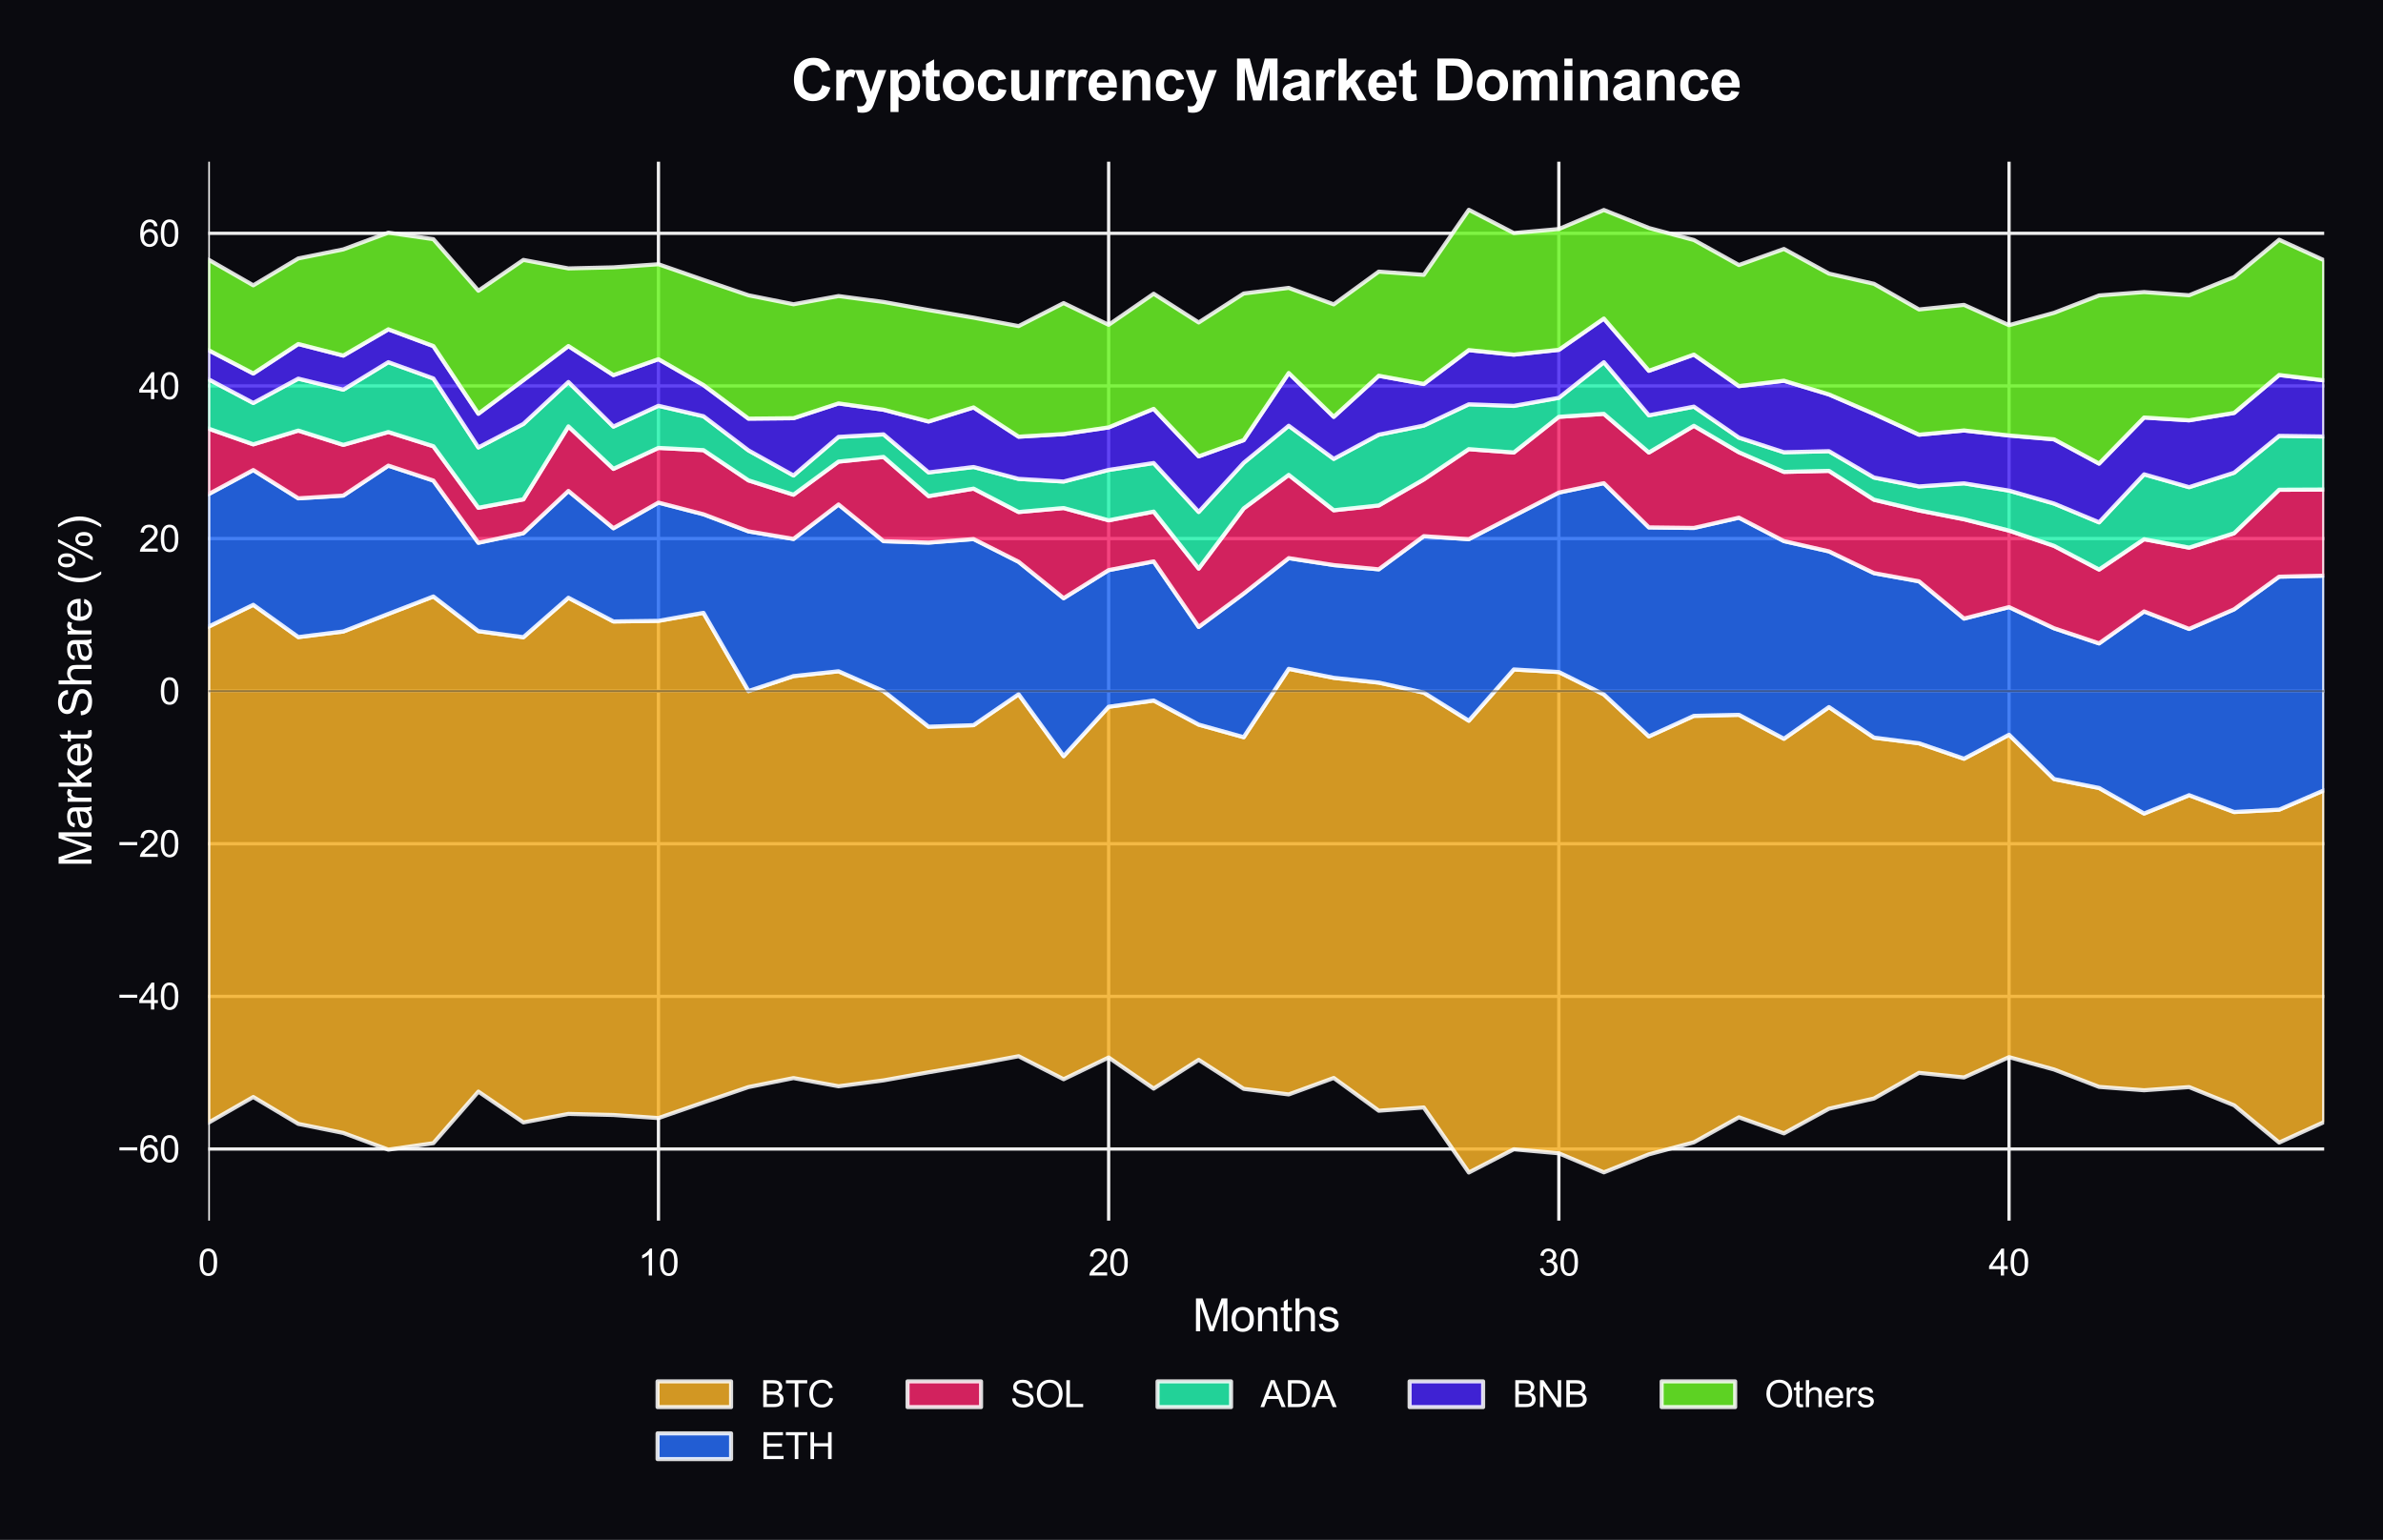 <?xml version="1.0" encoding="utf-8" standalone="no"?>
<!DOCTYPE svg PUBLIC "-//W3C//DTD SVG 1.1//EN"
  "http://www.w3.org/Graphics/SVG/1.1/DTD/svg11.dtd">
<svg xmlns:xlink="http://www.w3.org/1999/xlink" viewBox="0 0 583.409 377.092" xmlns="http://www.w3.org/2000/svg" version="1.1">
 <defs>
  <style type="text/css">*{stroke-linejoin: round; stroke-linecap: butt}</style>
 </defs>
 <g id="figure_1">
  <g id="patch_1">
   <path d="M 0 377.092 
L 583.409 377.092 
L 583.409 0 
L 0 0 
z
" style="fill: #0a0a0f"/>
  </g>
  <g id="axes_1">
   <g id="patch_2">
    <path d="M 50.989 298.912 
L 569.009 298.912 
L 569.009 39.592 
L 50.989 39.592 
z
" style="fill: #0a0a0f"/>
   </g>
   <g id="matplotlib.axis_1">
    <g id="xtick_1">
     <g id="line2d_1">
      <path d="M 50.989 298.912 
L 50.989 39.592 
" clip-path="url(#pdaa261002f)" style="fill: none; stroke: #eeeeee; stroke-width: 0.8; stroke-linecap: round"/>
     </g>
     <g id="text_1">
      <!-- 0 -->
      <g style="fill: #ffffff" transform="translate(48.487 312.354) scale(0.09 -0.09)">
       <defs>
        <path id="ArialMT-30" d="M 266 2259 
Q 266 3072 433 3567 
Q 600 4063 929 4331 
Q 1259 4600 1759 4600 
Q 2128 4600 2406 4451 
Q 2684 4303 2865 4023 
Q 3047 3744 3150 3342 
Q 3253 2941 3253 2259 
Q 3253 1453 3087 958 
Q 2922 463 2592 192 
Q 2263 -78 1759 -78 
Q 1097 -78 719 397 
Q 266 969 266 2259 
z
M 844 2259 
Q 844 1131 1108 757 
Q 1372 384 1759 384 
Q 2147 384 2411 759 
Q 2675 1134 2675 2259 
Q 2675 3391 2411 3762 
Q 2147 4134 1753 4134 
Q 1366 4134 1134 3806 
Q 844 3388 844 2259 
z
" transform="scale(0.016)"/>
       </defs>
       <use xlink:href="#ArialMT-30"/>
      </g>
     </g>
    </g>
    <g id="xtick_2">
     <g id="line2d_2">
      <path d="M 161.206 298.912 
L 161.206 39.592 
" clip-path="url(#pdaa261002f)" style="fill: none; stroke: #eeeeee; stroke-width: 0.8; stroke-linecap: round"/>
     </g>
     <g id="text_2">
      <!-- 10 -->
      <g style="fill: #ffffff" transform="translate(156.201 312.354) scale(0.09 -0.09)">
       <defs>
        <path id="ArialMT-31" d="M 2384 0 
L 1822 0 
L 1822 3584 
Q 1619 3391 1289 3197 
Q 959 3003 697 2906 
L 697 3450 
Q 1169 3672 1522 3987 
Q 1875 4303 2022 4600 
L 2384 4600 
L 2384 0 
z
" transform="scale(0.016)"/>
       </defs>
       <use xlink:href="#ArialMT-31"/>
       <use xlink:href="#ArialMT-30" transform="translate(55.615 0)"/>
      </g>
     </g>
    </g>
    <g id="xtick_3">
     <g id="line2d_3">
      <path d="M 271.423 298.912 
L 271.423 39.592 
" clip-path="url(#pdaa261002f)" style="fill: none; stroke: #eeeeee; stroke-width: 0.8; stroke-linecap: round"/>
     </g>
     <g id="text_3">
      <!-- 20 -->
      <g style="fill: #ffffff" transform="translate(266.418 312.354) scale(0.09 -0.09)">
       <defs>
        <path id="ArialMT-32" d="M 3222 541 
L 3222 0 
L 194 0 
Q 188 203 259 391 
Q 375 700 629 1000 
Q 884 1300 1366 1694 
Q 2113 2306 2375 2664 
Q 2638 3022 2638 3341 
Q 2638 3675 2398 3904 
Q 2159 4134 1775 4134 
Q 1369 4134 1125 3890 
Q 881 3647 878 3216 
L 300 3275 
Q 359 3922 746 4261 
Q 1134 4600 1788 4600 
Q 2447 4600 2831 4234 
Q 3216 3869 3216 3328 
Q 3216 3053 3103 2787 
Q 2991 2522 2730 2228 
Q 2469 1934 1863 1422 
Q 1356 997 1212 845 
Q 1069 694 975 541 
L 3222 541 
z
" transform="scale(0.016)"/>
       </defs>
       <use xlink:href="#ArialMT-32"/>
       <use xlink:href="#ArialMT-30" transform="translate(55.615 0)"/>
      </g>
     </g>
    </g>
    <g id="xtick_4">
     <g id="line2d_4">
      <path d="M 381.64 298.912 
L 381.64 39.592 
" clip-path="url(#pdaa261002f)" style="fill: none; stroke: #eeeeee; stroke-width: 0.8; stroke-linecap: round"/>
     </g>
     <g id="text_4">
      <!-- 30 -->
      <g style="fill: #ffffff" transform="translate(376.635 312.354) scale(0.09 -0.09)">
       <defs>
        <path id="ArialMT-33" d="M 269 1209 
L 831 1284 
Q 928 806 1161 595 
Q 1394 384 1728 384 
Q 2125 384 2398 659 
Q 2672 934 2672 1341 
Q 2672 1728 2419 1979 
Q 2166 2231 1775 2231 
Q 1616 2231 1378 2169 
L 1441 2663 
Q 1497 2656 1531 2656 
Q 1891 2656 2178 2843 
Q 2466 3031 2466 3422 
Q 2466 3731 2256 3934 
Q 2047 4138 1716 4138 
Q 1388 4138 1169 3931 
Q 950 3725 888 3313 
L 325 3413 
Q 428 3978 793 4289 
Q 1159 4600 1703 4600 
Q 2078 4600 2393 4439 
Q 2709 4278 2876 4000 
Q 3044 3722 3044 3409 
Q 3044 3113 2884 2869 
Q 2725 2625 2413 2481 
Q 2819 2388 3044 2092 
Q 3269 1797 3269 1353 
Q 3269 753 2831 336 
Q 2394 -81 1725 -81 
Q 1122 -81 723 278 
Q 325 638 269 1209 
z
" transform="scale(0.016)"/>
       </defs>
       <use xlink:href="#ArialMT-33"/>
       <use xlink:href="#ArialMT-30" transform="translate(55.615 0)"/>
      </g>
     </g>
    </g>
    <g id="xtick_5">
     <g id="line2d_5">
      <path d="M 491.857 298.912 
L 491.857 39.592 
" clip-path="url(#pdaa261002f)" style="fill: none; stroke: #eeeeee; stroke-width: 0.8; stroke-linecap: round"/>
     </g>
     <g id="text_5">
      <!-- 40 -->
      <g style="fill: #ffffff" transform="translate(486.852 312.354) scale(0.09 -0.09)">
       <defs>
        <path id="ArialMT-34" d="M 2069 0 
L 2069 1097 
L 81 1097 
L 81 1613 
L 2172 4581 
L 2631 4581 
L 2631 1613 
L 3250 1613 
L 3250 1097 
L 2631 1097 
L 2631 0 
L 2069 0 
z
M 2069 1613 
L 2069 3678 
L 634 1613 
L 2069 1613 
z
" transform="scale(0.016)"/>
       </defs>
       <use xlink:href="#ArialMT-34"/>
       <use xlink:href="#ArialMT-30" transform="translate(55.615 0)"/>
      </g>
     </g>
    </g>
    <g id="text_6">
     <!-- Months -->
     <g style="fill: #ffffff" transform="translate(291.964 326.016) scale(0.11 -0.11)">
      <defs>
       <path id="ArialMT-4d" d="M 475 0 
L 475 4581 
L 1388 4581 
L 2472 1338 
Q 2622 884 2691 659 
Q 2769 909 2934 1394 
L 4031 4581 
L 4847 4581 
L 4847 0 
L 4263 0 
L 4263 3834 
L 2931 0 
L 2384 0 
L 1059 3900 
L 1059 0 
L 475 0 
z
" transform="scale(0.016)"/>
       <path id="ArialMT-6f" d="M 213 1659 
Q 213 2581 725 3025 
Q 1153 3394 1769 3394 
Q 2453 3394 2887 2945 
Q 3322 2497 3322 1706 
Q 3322 1066 3130 698 
Q 2938 331 2570 128 
Q 2203 -75 1769 -75 
Q 1072 -75 642 372 
Q 213 819 213 1659 
z
M 791 1659 
Q 791 1022 1069 705 
Q 1347 388 1769 388 
Q 2188 388 2466 706 
Q 2744 1025 2744 1678 
Q 2744 2294 2464 2611 
Q 2184 2928 1769 2928 
Q 1347 2928 1069 2612 
Q 791 2297 791 1659 
z
" transform="scale(0.016)"/>
       <path id="ArialMT-6e" d="M 422 0 
L 422 3319 
L 928 3319 
L 928 2847 
Q 1294 3394 1984 3394 
Q 2284 3394 2536 3286 
Q 2788 3178 2913 3003 
Q 3038 2828 3088 2588 
Q 3119 2431 3119 2041 
L 3119 0 
L 2556 0 
L 2556 2019 
Q 2556 2363 2490 2533 
Q 2425 2703 2258 2804 
Q 2091 2906 1866 2906 
Q 1506 2906 1245 2678 
Q 984 2450 984 1813 
L 984 0 
L 422 0 
z
" transform="scale(0.016)"/>
       <path id="ArialMT-74" d="M 1650 503 
L 1731 6 
Q 1494 -44 1306 -44 
Q 1000 -44 831 53 
Q 663 150 594 308 
Q 525 466 525 972 
L 525 2881 
L 113 2881 
L 113 3319 
L 525 3319 
L 525 4141 
L 1084 4478 
L 1084 3319 
L 1650 3319 
L 1650 2881 
L 1084 2881 
L 1084 941 
Q 1084 700 1114 631 
Q 1144 563 1211 522 
Q 1278 481 1403 481 
Q 1497 481 1650 503 
z
" transform="scale(0.016)"/>
       <path id="ArialMT-68" d="M 422 0 
L 422 4581 
L 984 4581 
L 984 2938 
Q 1378 3394 1978 3394 
Q 2347 3394 2619 3248 
Q 2891 3103 3008 2847 
Q 3125 2591 3125 2103 
L 3125 0 
L 2563 0 
L 2563 2103 
Q 2563 2525 2380 2717 
Q 2197 2909 1863 2909 
Q 1613 2909 1392 2779 
Q 1172 2650 1078 2428 
Q 984 2206 984 1816 
L 984 0 
L 422 0 
z
" transform="scale(0.016)"/>
       <path id="ArialMT-73" d="M 197 991 
L 753 1078 
Q 800 744 1014 566 
Q 1228 388 1613 388 
Q 2000 388 2187 545 
Q 2375 703 2375 916 
Q 2375 1106 2209 1216 
Q 2094 1291 1634 1406 
Q 1016 1563 777 1677 
Q 538 1791 414 1992 
Q 291 2194 291 2438 
Q 291 2659 392 2848 
Q 494 3038 669 3163 
Q 800 3259 1026 3326 
Q 1253 3394 1513 3394 
Q 1903 3394 2198 3281 
Q 2494 3169 2634 2976 
Q 2775 2784 2828 2463 
L 2278 2388 
Q 2241 2644 2061 2787 
Q 1881 2931 1553 2931 
Q 1166 2931 1000 2803 
Q 834 2675 834 2503 
Q 834 2394 903 2306 
Q 972 2216 1119 2156 
Q 1203 2125 1616 2013 
Q 2213 1853 2448 1751 
Q 2684 1650 2818 1456 
Q 2953 1263 2953 975 
Q 2953 694 2789 445 
Q 2625 197 2315 61 
Q 2006 -75 1616 -75 
Q 969 -75 630 194 
Q 291 463 197 991 
z
" transform="scale(0.016)"/>
      </defs>
      <use xlink:href="#ArialMT-4d"/>
      <use xlink:href="#ArialMT-6f" transform="translate(83.301 0)"/>
      <use xlink:href="#ArialMT-6e" transform="translate(138.916 0)"/>
      <use xlink:href="#ArialMT-74" transform="translate(194.531 0)"/>
      <use xlink:href="#ArialMT-68" transform="translate(222.314 0)"/>
      <use xlink:href="#ArialMT-73" transform="translate(277.93 0)"/>
     </g>
    </g>
   </g>
   <g id="matplotlib.axis_2">
    <g id="ytick_1">
     <g id="line2d_6">
      <path d="M 50.989 281.366 
L 569.009 281.366 
" clip-path="url(#pdaa261002f)" style="fill: none; stroke: #eeeeee; stroke-width: 0.8; stroke-linecap: round"/>
     </g>
     <g id="text_7">
      <!-- −60 -->
      <g style="fill: #ffffff" transform="translate(28.723 284.587) scale(0.09 -0.09)">
       <defs>
        <path id="ArialMT-2212" d="M 3381 1997 
L 356 1997 
L 356 2522 
L 3381 2522 
L 3381 1997 
z
" transform="scale(0.016)"/>
        <path id="ArialMT-36" d="M 3184 3459 
L 2625 3416 
Q 2550 3747 2413 3897 
Q 2184 4138 1850 4138 
Q 1581 4138 1378 3988 
Q 1113 3794 959 3422 
Q 806 3050 800 2363 
Q 1003 2672 1297 2822 
Q 1591 2972 1913 2972 
Q 2475 2972 2870 2558 
Q 3266 2144 3266 1488 
Q 3266 1056 3080 686 
Q 2894 316 2569 119 
Q 2244 -78 1831 -78 
Q 1128 -78 684 439 
Q 241 956 241 2144 
Q 241 3472 731 4075 
Q 1159 4600 1884 4600 
Q 2425 4600 2770 4297 
Q 3116 3994 3184 3459 
z
M 888 1484 
Q 888 1194 1011 928 
Q 1134 663 1356 523 
Q 1578 384 1822 384 
Q 2178 384 2434 671 
Q 2691 959 2691 1453 
Q 2691 1928 2437 2201 
Q 2184 2475 1800 2475 
Q 1419 2475 1153 2201 
Q 888 1928 888 1484 
z
" transform="scale(0.016)"/>
       </defs>
       <use xlink:href="#ArialMT-2212"/>
       <use xlink:href="#ArialMT-36" transform="translate(58.398 0)"/>
       <use xlink:href="#ArialMT-30" transform="translate(114.014 0)"/>
      </g>
     </g>
    </g>
    <g id="ytick_2">
     <g id="line2d_7">
      <path d="M 50.989 243.994 
L 569.009 243.994 
" clip-path="url(#pdaa261002f)" style="fill: none; stroke: #eeeeee; stroke-width: 0.8; stroke-linecap: round"/>
     </g>
     <g id="text_8">
      <!-- −40 -->
      <g style="fill: #ffffff" transform="translate(28.723 247.216) scale(0.09 -0.09)">
       <use xlink:href="#ArialMT-2212"/>
       <use xlink:href="#ArialMT-34" transform="translate(58.398 0)"/>
       <use xlink:href="#ArialMT-30" transform="translate(114.014 0)"/>
      </g>
     </g>
    </g>
    <g id="ytick_3">
     <g id="line2d_8">
      <path d="M 50.989 206.623 
L 569.009 206.623 
" clip-path="url(#pdaa261002f)" style="fill: none; stroke: #eeeeee; stroke-width: 0.8; stroke-linecap: round"/>
     </g>
     <g id="text_9">
      <!-- −20 -->
      <g style="fill: #ffffff" transform="translate(28.723 209.844) scale(0.09 -0.09)">
       <use xlink:href="#ArialMT-2212"/>
       <use xlink:href="#ArialMT-32" transform="translate(58.398 0)"/>
       <use xlink:href="#ArialMT-30" transform="translate(114.014 0)"/>
      </g>
     </g>
    </g>
    <g id="ytick_4">
     <g id="line2d_9">
      <path d="M 50.989 169.252 
L 569.009 169.252 
" clip-path="url(#pdaa261002f)" style="fill: none; stroke: #eeeeee; stroke-width: 0.8; stroke-linecap: round"/>
     </g>
     <g id="text_10">
      <!-- 0 -->
      <g style="fill: #ffffff" transform="translate(38.984 172.473) scale(0.09 -0.09)">
       <use xlink:href="#ArialMT-30"/>
      </g>
     </g>
    </g>
    <g id="ytick_5">
     <g id="line2d_10">
      <path d="M 50.989 131.88 
L 569.009 131.88 
" clip-path="url(#pdaa261002f)" style="fill: none; stroke: #eeeeee; stroke-width: 0.8; stroke-linecap: round"/>
     </g>
     <g id="text_11">
      <!-- 20 -->
      <g style="fill: #ffffff" transform="translate(33.979 135.101) scale(0.09 -0.09)">
       <use xlink:href="#ArialMT-32"/>
       <use xlink:href="#ArialMT-30" transform="translate(55.615 0)"/>
      </g>
     </g>
    </g>
    <g id="ytick_6">
     <g id="line2d_11">
      <path d="M 50.989 94.509 
L 569.009 94.509 
" clip-path="url(#pdaa261002f)" style="fill: none; stroke: #eeeeee; stroke-width: 0.8; stroke-linecap: round"/>
     </g>
     <g id="text_12">
      <!-- 40 -->
      <g style="fill: #ffffff" transform="translate(33.979 97.73) scale(0.09 -0.09)">
       <use xlink:href="#ArialMT-34"/>
       <use xlink:href="#ArialMT-30" transform="translate(55.615 0)"/>
      </g>
     </g>
    </g>
    <g id="ytick_7">
     <g id="line2d_12">
      <path d="M 50.989 57.137 
L 569.009 57.137 
" clip-path="url(#pdaa261002f)" style="fill: none; stroke: #eeeeee; stroke-width: 0.8; stroke-linecap: round"/>
     </g>
     <g id="text_13">
      <!-- 60 -->
      <g style="fill: #ffffff" transform="translate(33.979 60.358) scale(0.09 -0.09)">
       <use xlink:href="#ArialMT-36"/>
       <use xlink:href="#ArialMT-30" transform="translate(55.615 0)"/>
      </g>
     </g>
    </g>
    <g id="text_14">
     <!-- Market Share (%) -->
     <g style="fill: #ffffff" transform="translate(22.408 212.344) rotate(-90) scale(0.11 -0.11)">
      <defs>
       <path id="ArialMT-61" d="M 2588 409 
Q 2275 144 1986 34 
Q 1697 -75 1366 -75 
Q 819 -75 525 192 
Q 231 459 231 875 
Q 231 1119 342 1320 
Q 453 1522 633 1644 
Q 813 1766 1038 1828 
Q 1203 1872 1538 1913 
Q 2219 1994 2541 2106 
Q 2544 2222 2544 2253 
Q 2544 2597 2384 2738 
Q 2169 2928 1744 2928 
Q 1347 2928 1158 2789 
Q 969 2650 878 2297 
L 328 2372 
Q 403 2725 575 2942 
Q 747 3159 1072 3276 
Q 1397 3394 1825 3394 
Q 2250 3394 2515 3294 
Q 2781 3194 2906 3042 
Q 3031 2891 3081 2659 
Q 3109 2516 3109 2141 
L 3109 1391 
Q 3109 606 3145 398 
Q 3181 191 3288 0 
L 2700 0 
Q 2613 175 2588 409 
z
M 2541 1666 
Q 2234 1541 1622 1453 
Q 1275 1403 1131 1340 
Q 988 1278 909 1158 
Q 831 1038 831 891 
Q 831 666 1001 516 
Q 1172 366 1500 366 
Q 1825 366 2078 508 
Q 2331 650 2450 897 
Q 2541 1088 2541 1459 
L 2541 1666 
z
" transform="scale(0.016)"/>
       <path id="ArialMT-72" d="M 416 0 
L 416 3319 
L 922 3319 
L 922 2816 
Q 1116 3169 1280 3281 
Q 1444 3394 1641 3394 
Q 1925 3394 2219 3213 
L 2025 2691 
Q 1819 2813 1613 2813 
Q 1428 2813 1281 2702 
Q 1134 2591 1072 2394 
Q 978 2094 978 1738 
L 978 0 
L 416 0 
z
" transform="scale(0.016)"/>
       <path id="ArialMT-6b" d="M 425 0 
L 425 4581 
L 988 4581 
L 988 1969 
L 2319 3319 
L 3047 3319 
L 1778 2088 
L 3175 0 
L 2481 0 
L 1384 1697 
L 988 1316 
L 988 0 
L 425 0 
z
" transform="scale(0.016)"/>
       <path id="ArialMT-65" d="M 2694 1069 
L 3275 997 
Q 3138 488 2766 206 
Q 2394 -75 1816 -75 
Q 1088 -75 661 373 
Q 234 822 234 1631 
Q 234 2469 665 2931 
Q 1097 3394 1784 3394 
Q 2450 3394 2872 2941 
Q 3294 2488 3294 1666 
Q 3294 1616 3291 1516 
L 816 1516 
Q 847 969 1125 678 
Q 1403 388 1819 388 
Q 2128 388 2347 550 
Q 2566 713 2694 1069 
z
M 847 1978 
L 2700 1978 
Q 2663 2397 2488 2606 
Q 2219 2931 1791 2931 
Q 1403 2931 1139 2672 
Q 875 2413 847 1978 
z
" transform="scale(0.016)"/>
       <path id="ArialMT-20" transform="scale(0.016)"/>
       <path id="ArialMT-53" d="M 288 1472 
L 859 1522 
Q 900 1178 1048 958 
Q 1197 738 1509 602 
Q 1822 466 2213 466 
Q 2559 466 2825 569 
Q 3091 672 3220 851 
Q 3350 1031 3350 1244 
Q 3350 1459 3225 1620 
Q 3100 1781 2813 1891 
Q 2628 1963 1997 2114 
Q 1366 2266 1113 2400 
Q 784 2572 623 2826 
Q 463 3081 463 3397 
Q 463 3744 659 4045 
Q 856 4347 1234 4503 
Q 1613 4659 2075 4659 
Q 2584 4659 2973 4495 
Q 3363 4331 3572 4012 
Q 3781 3694 3797 3291 
L 3216 3247 
Q 3169 3681 2898 3903 
Q 2628 4125 2100 4125 
Q 1550 4125 1298 3923 
Q 1047 3722 1047 3438 
Q 1047 3191 1225 3031 
Q 1400 2872 2139 2705 
Q 2878 2538 3153 2413 
Q 3553 2228 3743 1945 
Q 3934 1663 3934 1294 
Q 3934 928 3725 604 
Q 3516 281 3123 101 
Q 2731 -78 2241 -78 
Q 1619 -78 1198 103 
Q 778 284 539 648 
Q 300 1013 288 1472 
z
" transform="scale(0.016)"/>
       <path id="ArialMT-28" d="M 1497 -1347 
Q 1031 -759 709 28 
Q 388 816 388 1659 
Q 388 2403 628 3084 
Q 909 3875 1497 4659 
L 1900 4659 
Q 1522 4009 1400 3731 
Q 1209 3300 1100 2831 
Q 966 2247 966 1656 
Q 966 153 1900 -1347 
L 1497 -1347 
z
" transform="scale(0.016)"/>
       <path id="ArialMT-25" d="M 372 3481 
Q 372 3972 619 4315 
Q 866 4659 1334 4659 
Q 1766 4659 2048 4351 
Q 2331 4044 2331 3447 
Q 2331 2866 2045 2552 
Q 1759 2238 1341 2238 
Q 925 2238 648 2547 
Q 372 2856 372 3481 
z
M 1350 4272 
Q 1141 4272 1002 4090 
Q 863 3909 863 3425 
Q 863 2984 1003 2804 
Q 1144 2625 1350 2625 
Q 1563 2625 1702 2806 
Q 1841 2988 1841 3469 
Q 1841 3913 1700 4092 
Q 1559 4272 1350 4272 
z
M 1353 -169 
L 3859 4659 
L 4316 4659 
L 1819 -169 
L 1353 -169 
z
M 3334 1075 
Q 3334 1569 3581 1911 
Q 3828 2253 4300 2253 
Q 4731 2253 5014 1945 
Q 5297 1638 5297 1041 
Q 5297 459 5011 145 
Q 4725 -169 4303 -169 
Q 3888 -169 3611 142 
Q 3334 453 3334 1075 
z
M 4316 1866 
Q 4103 1866 3964 1684 
Q 3825 1503 3825 1019 
Q 3825 581 3965 400 
Q 4106 219 4313 219 
Q 4528 219 4667 400 
Q 4806 581 4806 1063 
Q 4806 1506 4665 1686 
Q 4525 1866 4316 1866 
z
" transform="scale(0.016)"/>
       <path id="ArialMT-29" d="M 791 -1347 
L 388 -1347 
Q 1322 153 1322 1656 
Q 1322 2244 1188 2822 
Q 1081 3291 891 3722 
Q 769 4003 388 4659 
L 791 4659 
Q 1378 3875 1659 3084 
Q 1900 2403 1900 1659 
Q 1900 816 1576 28 
Q 1253 -759 791 -1347 
z
" transform="scale(0.016)"/>
      </defs>
      <use xlink:href="#ArialMT-4d"/>
      <use xlink:href="#ArialMT-61" transform="translate(83.301 0)"/>
      <use xlink:href="#ArialMT-72" transform="translate(138.916 0)"/>
      <use xlink:href="#ArialMT-6b" transform="translate(172.217 0)"/>
      <use xlink:href="#ArialMT-65" transform="translate(222.217 0)"/>
      <use xlink:href="#ArialMT-74" transform="translate(277.832 0)"/>
      <use xlink:href="#ArialMT-20" transform="translate(305.615 0)"/>
      <use xlink:href="#ArialMT-53" transform="translate(333.398 0)"/>
      <use xlink:href="#ArialMT-68" transform="translate(400.098 0)"/>
      <use xlink:href="#ArialMT-61" transform="translate(455.713 0)"/>
      <use xlink:href="#ArialMT-72" transform="translate(511.328 0)"/>
      <use xlink:href="#ArialMT-65" transform="translate(544.629 0)"/>
      <use xlink:href="#ArialMT-20" transform="translate(600.244 0)"/>
      <use xlink:href="#ArialMT-28" transform="translate(628.027 0)"/>
      <use xlink:href="#ArialMT-25" transform="translate(661.328 0)"/>
      <use xlink:href="#ArialMT-29" transform="translate(750.244 0)"/>
     </g>
    </g>
   </g>
   <g id="FillBetweenPolyCollection_1">
    <defs>
     <path id="mc84af062b0" d="M 50.989 -223.6 
L 50.989 -102.135 
L 62.011 -108.458 
L 73.032 -101.874 
L 84.054 -99.655 
L 95.076 -95.567 
L 106.098 -97.155 
L 117.119 -109.78 
L 128.141 -102.237 
L 139.163 -104.316 
L 150.184 -104.054 
L 161.206 -103.297 
L 172.228 -107.126 
L 183.249 -110.892 
L 194.271 -113.093 
L 205.293 -111.086 
L 216.315 -112.53 
L 227.336 -114.509 
L 238.358 -116.378 
L 249.38 -118.443 
L 260.401 -112.807 
L 271.423 -118.131 
L 282.445 -110.518 
L 293.467 -117.555 
L 304.488 -110.456 
L 315.51 -109.087 
L 326.532 -113.12 
L 337.553 -105.102 
L 348.575 -105.892 
L 359.597 -89.967 
L 370.618 -95.657 
L 381.64 -94.674 
L 392.662 -90.009 
L 403.684 -94.419 
L 414.705 -97.365 
L 425.727 -103.487 
L 436.749 -99.552 
L 447.77 -105.59 
L 458.792 -108.088 
L 469.814 -114.368 
L 480.835 -113.246 
L 491.857 -118.221 
L 502.879 -115.191 
L 513.901 -110.935 
L 524.922 -110.11 
L 535.944 -110.89 
L 546.966 -106.425 
L 557.987 -97.301 
L 569.009 -102.338 
L 569.009 -183.568 
L 569.009 -183.568 
L 557.987 -178.82 
L 546.966 -178.247 
L 535.944 -182.358 
L 524.922 -177.871 
L 513.901 -184.13 
L 502.879 -186.306 
L 491.857 -197.162 
L 480.835 -191.29 
L 469.814 -195.072 
L 458.792 -196.46 
L 447.77 -203.94 
L 436.749 -196.179 
L 425.727 -202.045 
L 414.705 -201.79 
L 403.684 -196.758 
L 392.662 -207.04 
L 381.64 -212.521 
L 370.618 -213.151 
L 359.597 -200.597 
L 348.575 -207.481 
L 337.553 -209.932 
L 326.532 -211.105 
L 315.51 -213.302 
L 304.488 -196.569 
L 293.467 -199.647 
L 282.445 -205.544 
L 271.423 -204.019 
L 260.401 -191.925 
L 249.38 -207.072 
L 238.358 -199.515 
L 227.336 -199.134 
L 216.315 -207.854 
L 205.293 -212.703 
L 194.271 -211.526 
L 183.249 -207.867 
L 172.228 -227.015 
L 161.206 -225.055 
L 150.184 -224.908 
L 139.163 -230.707 
L 128.141 -221.047 
L 117.119 -222.53 
L 106.098 -231.02 
L 95.076 -226.756 
L 84.054 -222.454 
L 73.032 -221.08 
L 62.011 -228.981 
L 50.989 -223.6 
z
" style="stroke: #ffffff; stroke-opacity: 0.85"/>
    </defs>
    <g clip-path="url(#pdaa261002f)">
     <use xlink:href="#mc84af062b0" x="0" y="377.092" style="fill: #f5b027; fill-opacity: 0.85; stroke: #ffffff; stroke-opacity: 0.85"/>
    </g>
   </g>
   <g id="FillBetweenPolyCollection_2">
    <defs>
     <path id="m582471c88f" d="M 50.989 -256.043 
L 50.989 -223.6 
L 62.011 -228.981 
L 73.032 -221.08 
L 84.054 -222.454 
L 95.076 -226.756 
L 106.098 -231.02 
L 117.119 -222.53 
L 128.141 -221.047 
L 139.163 -230.707 
L 150.184 -224.908 
L 161.206 -225.055 
L 172.228 -227.015 
L 183.249 -207.867 
L 194.271 -211.526 
L 205.293 -212.703 
L 216.315 -207.854 
L 227.336 -199.134 
L 238.358 -199.515 
L 249.38 -207.072 
L 260.401 -191.925 
L 271.423 -204.019 
L 282.445 -205.544 
L 293.467 -199.647 
L 304.488 -196.569 
L 315.51 -213.302 
L 326.532 -211.105 
L 337.553 -209.932 
L 348.575 -207.481 
L 359.597 -200.597 
L 370.618 -213.151 
L 381.64 -212.521 
L 392.662 -207.04 
L 403.684 -196.758 
L 414.705 -201.79 
L 425.727 -202.045 
L 436.749 -196.179 
L 447.77 -203.94 
L 458.792 -196.46 
L 469.814 -195.072 
L 480.835 -191.29 
L 491.857 -197.162 
L 502.879 -186.306 
L 513.901 -184.13 
L 524.922 -177.871 
L 535.944 -182.358 
L 546.966 -178.247 
L 557.987 -178.82 
L 569.009 -183.568 
L 569.009 -236.121 
L 569.009 -236.121 
L 557.987 -235.876 
L 546.966 -227.883 
L 535.944 -223.078 
L 524.922 -227.357 
L 513.901 -219.535 
L 502.879 -223.238 
L 491.857 -228.422 
L 480.835 -225.607 
L 469.814 -234.739 
L 458.792 -236.741 
L 447.77 -242.065 
L 436.749 -244.585 
L 425.727 -250.317 
L 414.705 -247.803 
L 403.684 -247.939 
L 392.662 -258.769 
L 381.64 -256.468 
L 370.618 -250.771 
L 359.597 -245.056 
L 348.575 -245.79 
L 337.553 -237.671 
L 326.532 -238.712 
L 315.51 -240.412 
L 304.488 -231.746 
L 293.467 -223.567 
L 282.445 -239.62 
L 271.423 -237.478 
L 260.401 -230.602 
L 249.38 -239.513 
L 238.358 -245.085 
L 227.336 -244.218 
L 216.315 -244.567 
L 205.293 -253.546 
L 194.271 -245.118 
L 183.249 -246.973 
L 172.228 -251.153 
L 161.206 -254.011 
L 150.184 -247.735 
L 139.163 -256.863 
L 128.141 -246.525 
L 117.119 -244.179 
L 106.098 -259.407 
L 95.076 -263.062 
L 84.054 -255.735 
L 73.032 -255.058 
L 62.011 -261.98 
L 50.989 -256.043 
z
" style="stroke: #ffffff; stroke-opacity: 0.85"/>
    </defs>
    <g clip-path="url(#pdaa261002f)">
     <use xlink:href="#m582471c88f" x="0" y="377.092" style="fill: #276cf5; fill-opacity: 0.85; stroke: #ffffff; stroke-opacity: 0.85"/>
    </g>
   </g>
   <g id="FillBetweenPolyCollection_3">
    <defs>
     <path id="mf6ba88f7ee" d="M 50.989 -272.146 
L 50.989 -256.043 
L 62.011 -261.98 
L 73.032 -255.058 
L 84.054 -255.735 
L 95.076 -263.062 
L 106.098 -259.407 
L 117.119 -244.179 
L 128.141 -246.525 
L 139.163 -256.863 
L 150.184 -247.735 
L 161.206 -254.011 
L 172.228 -251.153 
L 183.249 -246.973 
L 194.271 -245.118 
L 205.293 -253.546 
L 216.315 -244.567 
L 227.336 -244.218 
L 238.358 -245.085 
L 249.38 -239.513 
L 260.401 -230.602 
L 271.423 -237.478 
L 282.445 -239.62 
L 293.467 -223.567 
L 304.488 -231.746 
L 315.51 -240.412 
L 326.532 -238.712 
L 337.553 -237.671 
L 348.575 -245.79 
L 359.597 -245.056 
L 370.618 -250.771 
L 381.64 -256.468 
L 392.662 -258.769 
L 403.684 -247.939 
L 414.705 -247.803 
L 425.727 -250.317 
L 436.749 -244.585 
L 447.77 -242.065 
L 458.792 -236.741 
L 469.814 -234.739 
L 480.835 -225.607 
L 491.857 -228.422 
L 502.879 -223.238 
L 513.901 -219.535 
L 524.922 -227.357 
L 535.944 -223.078 
L 546.966 -227.883 
L 557.987 -235.876 
L 569.009 -236.121 
L 569.009 -257.202 
L 569.009 -257.202 
L 557.987 -257.157 
L 546.966 -246.51 
L 535.944 -242.981 
L 524.922 -245.048 
L 513.901 -237.616 
L 502.879 -243.415 
L 491.857 -247.159 
L 480.835 -249.933 
L 469.814 -252.097 
L 458.792 -254.718 
L 447.77 -261.787 
L 436.749 -261.532 
L 425.727 -266.335 
L 414.705 -272.816 
L 403.684 -266.279 
L 392.662 -275.743 
L 381.64 -275.017 
L 370.618 -266.281 
L 359.597 -267.098 
L 348.575 -259.682 
L 337.553 -253.309 
L 326.532 -252.135 
L 315.51 -260.795 
L 304.488 -252.585 
L 293.467 -237.862 
L 282.445 -251.806 
L 271.423 -249.671 
L 260.401 -252.679 
L 249.38 -251.704 
L 238.358 -257.428 
L 227.336 -255.598 
L 216.315 -265.191 
L 205.293 -264.05 
L 194.271 -255.945 
L 183.249 -259.453 
L 172.228 -266.857 
L 161.206 -267.406 
L 150.184 -262.273 
L 139.163 -272.67 
L 128.141 -254.806 
L 117.119 -252.747 
L 106.098 -267.811 
L 95.076 -271.29 
L 84.054 -268.148 
L 73.032 -271.645 
L 62.011 -268.279 
L 50.989 -272.146 
z
" style="stroke: #ffffff; stroke-opacity: 0.85"/>
    </defs>
    <g clip-path="url(#pdaa261002f)">
     <use xlink:href="#mf6ba88f7ee" x="0" y="377.092" style="fill: #f5276c; fill-opacity: 0.85; stroke: #ffffff; stroke-opacity: 0.85"/>
    </g>
   </g>
   <g id="FillBetweenPolyCollection_4">
    <defs>
     <path id="m33c8d1b254" d="M 50.989 -284.241 
L 50.989 -272.146 
L 62.011 -268.279 
L 73.032 -271.645 
L 84.054 -268.148 
L 95.076 -271.29 
L 106.098 -267.811 
L 117.119 -252.747 
L 128.141 -254.806 
L 139.163 -272.67 
L 150.184 -262.273 
L 161.206 -267.406 
L 172.228 -266.857 
L 183.249 -259.453 
L 194.271 -255.945 
L 205.293 -264.05 
L 216.315 -265.191 
L 227.336 -255.598 
L 238.358 -257.428 
L 249.38 -251.704 
L 260.401 -252.679 
L 271.423 -249.671 
L 282.445 -251.806 
L 293.467 -237.862 
L 304.488 -252.585 
L 315.51 -260.795 
L 326.532 -252.135 
L 337.553 -253.309 
L 348.575 -259.682 
L 359.597 -267.098 
L 370.618 -266.281 
L 381.64 -275.017 
L 392.662 -275.743 
L 403.684 -266.279 
L 414.705 -272.816 
L 425.727 -266.335 
L 436.749 -261.532 
L 447.77 -261.787 
L 458.792 -254.718 
L 469.814 -252.097 
L 480.835 -249.933 
L 491.857 -247.159 
L 502.879 -243.415 
L 513.901 -237.616 
L 524.922 -245.048 
L 535.944 -242.981 
L 546.966 -246.51 
L 557.987 -257.157 
L 569.009 -257.202 
L 569.009 -270.201 
L 569.009 -270.201 
L 557.987 -270.36 
L 546.966 -261.331 
L 535.944 -257.791 
L 524.922 -260.938 
L 513.901 -249.179 
L 502.879 -253.776 
L 491.857 -256.945 
L 480.835 -258.731 
L 469.814 -257.975 
L 458.792 -260.151 
L 447.77 -266.603 
L 436.749 -266.34 
L 425.727 -269.924 
L 414.705 -277.51 
L 403.684 -275.39 
L 392.662 -288.398 
L 381.64 -279.669 
L 370.618 -277.694 
L 359.597 -278.087 
L 348.575 -272.875 
L 337.553 -270.65 
L 326.532 -264.718 
L 315.51 -272.825 
L 304.488 -263.76 
L 293.467 -251.72 
L 282.445 -263.707 
L 271.423 -262.012 
L 260.401 -259.175 
L 249.38 -259.823 
L 238.358 -262.729 
L 227.336 -261.405 
L 216.315 -270.723 
L 205.293 -270.106 
L 194.271 -260.656 
L 183.249 -266.793 
L 172.228 -275.165 
L 161.206 -277.719 
L 150.184 -272.625 
L 139.163 -283.544 
L 128.141 -273.281 
L 117.119 -267.52 
L 106.098 -284.417 
L 95.076 -288.4 
L 84.054 -281.671 
L 73.032 -284.366 
L 62.011 -278.41 
L 50.989 -284.241 
z
" style="stroke: #ffffff; stroke-opacity: 0.85"/>
    </defs>
    <g clip-path="url(#pdaa261002f)">
     <use xlink:href="#m33c8d1b254" x="0" y="377.092" style="fill: #27f5b0; fill-opacity: 0.85; stroke: #ffffff; stroke-opacity: 0.85"/>
    </g>
   </g>
   <g id="FillBetweenPolyCollection_5">
    <defs>
     <path id="me51c1b22bb" d="M 50.989 -291.373 
L 50.989 -284.241 
L 62.011 -278.41 
L 73.032 -284.366 
L 84.054 -281.671 
L 95.076 -288.4 
L 106.098 -284.417 
L 117.119 -267.52 
L 128.141 -273.281 
L 139.163 -283.544 
L 150.184 -272.625 
L 161.206 -277.719 
L 172.228 -275.165 
L 183.249 -266.793 
L 194.271 -260.656 
L 205.293 -270.106 
L 216.315 -270.723 
L 227.336 -261.405 
L 238.358 -262.729 
L 249.38 -259.823 
L 260.401 -259.175 
L 271.423 -262.012 
L 282.445 -263.707 
L 293.467 -251.72 
L 304.488 -263.76 
L 315.51 -272.825 
L 326.532 -264.718 
L 337.553 -270.65 
L 348.575 -272.875 
L 359.597 -278.087 
L 370.618 -277.694 
L 381.64 -279.669 
L 392.662 -288.398 
L 403.684 -275.39 
L 414.705 -277.51 
L 425.727 -269.924 
L 436.749 -266.34 
L 447.77 -266.603 
L 458.792 -260.151 
L 469.814 -257.975 
L 480.835 -258.731 
L 491.857 -256.945 
L 502.879 -253.776 
L 513.901 -249.179 
L 524.922 -260.938 
L 535.944 -257.791 
L 546.966 -261.331 
L 557.987 -270.36 
L 569.009 -270.201 
L 569.009 -283.94 
L 569.009 -283.94 
L 557.987 -285.26 
L 546.966 -275.97 
L 535.944 -274.161 
L 524.922 -274.847 
L 513.901 -263.558 
L 502.879 -269.507 
L 491.857 -270.449 
L 480.835 -271.673 
L 469.814 -270.64 
L 458.792 -275.739 
L 447.77 -280.494 
L 436.749 -283.848 
L 425.727 -282.537 
L 414.705 -290.254 
L 403.684 -286.294 
L 392.662 -299.08 
L 381.64 -291.419 
L 370.618 -290.245 
L 359.597 -291.353 
L 348.575 -283.061 
L 337.553 -285.073 
L 326.532 -275.015 
L 315.51 -285.747 
L 304.488 -269.309 
L 293.467 -265.341 
L 282.445 -276.968 
L 271.423 -272.427 
L 260.401 -270.797 
L 249.38 -270.152 
L 238.358 -277.314 
L 227.336 -273.869 
L 216.315 -276.751 
L 205.293 -278.295 
L 194.271 -274.678 
L 183.249 -274.575 
L 172.228 -282.796 
L 161.206 -289.133 
L 150.184 -285.23 
L 139.163 -292.348 
L 128.141 -284.007 
L 117.119 -275.774 
L 106.098 -292.343 
L 95.076 -296.442 
L 84.054 -290.014 
L 73.032 -292.846 
L 62.011 -285.622 
L 50.989 -291.373 
z
" style="stroke: #ffffff; stroke-opacity: 0.85"/>
    </defs>
    <g clip-path="url(#pdaa261002f)">
     <use xlink:href="#me51c1b22bb" x="0" y="377.092" style="fill: #4927f5; fill-opacity: 0.85; stroke: #ffffff; stroke-opacity: 0.85"/>
    </g>
   </g>
   <g id="FillBetweenPolyCollection_6">
    <defs>
     <path id="m672e3e3321" d="M 50.989 -313.544 
L 50.989 -291.373 
L 62.011 -285.622 
L 73.032 -292.846 
L 84.054 -290.014 
L 95.076 -296.442 
L 106.098 -292.343 
L 117.119 -275.774 
L 128.141 -284.007 
L 139.163 -292.348 
L 150.184 -285.23 
L 161.206 -289.133 
L 172.228 -282.796 
L 183.249 -274.575 
L 194.271 -274.678 
L 205.293 -278.295 
L 216.315 -276.751 
L 227.336 -273.869 
L 238.358 -277.314 
L 249.38 -270.152 
L 260.401 -270.797 
L 271.423 -272.427 
L 282.445 -276.968 
L 293.467 -265.341 
L 304.488 -269.309 
L 315.51 -285.747 
L 326.532 -275.015 
L 337.553 -285.073 
L 348.575 -283.061 
L 359.597 -291.353 
L 370.618 -290.245 
L 381.64 -291.419 
L 392.662 -299.08 
L 403.684 -286.294 
L 414.705 -290.254 
L 425.727 -282.537 
L 436.749 -283.848 
L 447.77 -280.494 
L 458.792 -275.739 
L 469.814 -270.64 
L 480.835 -271.673 
L 491.857 -270.449 
L 502.879 -269.507 
L 513.901 -263.558 
L 524.922 -274.847 
L 535.944 -274.161 
L 546.966 -275.97 
L 557.987 -285.26 
L 569.009 -283.94 
L 569.009 -313.342 
L 569.009 -313.342 
L 557.987 -318.379 
L 546.966 -309.255 
L 535.944 -304.79 
L 524.922 -305.57 
L 513.901 -304.745 
L 502.879 -300.489 
L 491.857 -297.459 
L 480.835 -302.434 
L 469.814 -301.311 
L 458.792 -307.592 
L 447.77 -310.09 
L 436.749 -316.128 
L 425.727 -312.193 
L 414.705 -318.314 
L 403.684 -321.261 
L 392.662 -325.671 
L 381.64 -321.006 
L 370.618 -320.023 
L 359.597 -325.713 
L 348.575 -309.788 
L 337.553 -310.578 
L 326.532 -302.56 
L 315.51 -306.593 
L 304.488 -305.223 
L 293.467 -298.125 
L 282.445 -305.162 
L 271.423 -297.549 
L 260.401 -302.873 
L 249.38 -297.237 
L 238.358 -299.302 
L 227.336 -301.171 
L 216.315 -303.15 
L 205.293 -304.594 
L 194.271 -302.587 
L 183.249 -304.788 
L 172.228 -308.554 
L 161.206 -312.383 
L 150.184 -311.626 
L 139.163 -311.364 
L 128.141 -313.443 
L 117.119 -305.9 
L 106.098 -318.525 
L 95.076 -320.113 
L 84.054 -316.025 
L 73.032 -313.806 
L 62.011 -307.222 
L 50.989 -313.544 
z
" style="stroke: #ffffff; stroke-opacity: 0.85"/>
    </defs>
    <g clip-path="url(#pdaa261002f)">
     <use xlink:href="#m672e3e3321" x="0" y="377.092" style="fill: #6cf527; fill-opacity: 0.85; stroke: #ffffff; stroke-opacity: 0.85"/>
    </g>
   </g>
   <g id="line2d_13">
    <path d="M 50.989 169.252 
L 569.009 169.252 
" clip-path="url(#pdaa261002f)" style="fill: none; stroke: #333333; stroke-opacity: 0.5; stroke-width: 0.5; stroke-linecap: round"/>
   </g>
   <g id="text_15">
    <!-- Cryptocurrency Market Dominance -->
    <g style="fill: #ffffff" transform="translate(193.692 24.592) scale(0.14 -0.14)">
     <defs>
      <path id="Arial-BoldMT-43" d="M 3397 1684 
L 4294 1400 
Q 4088 650 3608 286 
Q 3128 -78 2391 -78 
Q 1478 -78 890 545 
Q 303 1169 303 2250 
Q 303 3394 893 4026 
Q 1484 4659 2447 4659 
Q 3288 4659 3813 4163 
Q 4125 3869 4281 3319 
L 3366 3100 
Q 3284 3456 3026 3662 
Q 2769 3869 2400 3869 
Q 1891 3869 1573 3503 
Q 1256 3138 1256 2319 
Q 1256 1450 1568 1081 
Q 1881 713 2381 713 
Q 2750 713 3015 947 
Q 3281 1181 3397 1684 
z
" transform="scale(0.016)"/>
      <path id="Arial-BoldMT-72" d="M 1300 0 
L 422 0 
L 422 3319 
L 1238 3319 
L 1238 2847 
Q 1447 3181 1614 3287 
Q 1781 3394 1994 3394 
Q 2294 3394 2572 3228 
L 2300 2463 
Q 2078 2606 1888 2606 
Q 1703 2606 1575 2504 
Q 1447 2403 1373 2137 
Q 1300 1872 1300 1025 
L 1300 0 
z
" transform="scale(0.016)"/>
      <path id="Arial-BoldMT-79" d="M 44 3319 
L 978 3319 
L 1772 963 
L 2547 3319 
L 3456 3319 
L 2284 125 
L 2075 -453 
Q 1959 -744 1854 -897 
Q 1750 -1050 1614 -1145 
Q 1478 -1241 1279 -1294 
Q 1081 -1347 831 -1347 
Q 578 -1347 334 -1294 
L 256 -606 
Q 463 -647 628 -647 
Q 934 -647 1081 -467 
Q 1228 -288 1306 -9 
L 44 3319 
z
" transform="scale(0.016)"/>
      <path id="Arial-BoldMT-70" d="M 434 3319 
L 1253 3319 
L 1253 2831 
Q 1413 3081 1684 3237 
Q 1956 3394 2288 3394 
Q 2866 3394 3269 2941 
Q 3672 2488 3672 1678 
Q 3672 847 3265 386 
Q 2859 -75 2281 -75 
Q 2006 -75 1782 34 
Q 1559 144 1313 409 
L 1313 -1263 
L 434 -1263 
L 434 3319 
z
M 1303 1716 
Q 1303 1156 1525 889 
Q 1747 622 2066 622 
Q 2372 622 2575 867 
Q 2778 1113 2778 1672 
Q 2778 2194 2568 2447 
Q 2359 2700 2050 2700 
Q 1728 2700 1515 2451 
Q 1303 2203 1303 1716 
z
" transform="scale(0.016)"/>
      <path id="Arial-BoldMT-74" d="M 1981 3319 
L 1981 2619 
L 1381 2619 
L 1381 1281 
Q 1381 875 1398 808 
Q 1416 741 1477 697 
Q 1538 653 1625 653 
Q 1747 653 1978 738 
L 2053 56 
Q 1747 -75 1359 -75 
Q 1122 -75 931 4 
Q 741 84 652 211 
Q 563 338 528 553 
Q 500 706 500 1172 
L 500 2619 
L 97 2619 
L 97 3319 
L 500 3319 
L 500 3978 
L 1381 4491 
L 1381 3319 
L 1981 3319 
z
" transform="scale(0.016)"/>
      <path id="Arial-BoldMT-6f" d="M 256 1706 
Q 256 2144 472 2553 
Q 688 2963 1083 3178 
Q 1478 3394 1966 3394 
Q 2719 3394 3200 2905 
Q 3681 2416 3681 1669 
Q 3681 916 3195 420 
Q 2709 -75 1972 -75 
Q 1516 -75 1102 131 
Q 688 338 472 736 
Q 256 1134 256 1706 
z
M 1156 1659 
Q 1156 1166 1390 903 
Q 1625 641 1969 641 
Q 2313 641 2545 903 
Q 2778 1166 2778 1666 
Q 2778 2153 2545 2415 
Q 2313 2678 1969 2678 
Q 1625 2678 1390 2415 
Q 1156 2153 1156 1659 
z
" transform="scale(0.016)"/>
      <path id="Arial-BoldMT-63" d="M 3353 2338 
L 2488 2181 
Q 2444 2441 2289 2572 
Q 2134 2703 1888 2703 
Q 1559 2703 1364 2476 
Q 1169 2250 1169 1719 
Q 1169 1128 1367 884 
Q 1566 641 1900 641 
Q 2150 641 2309 783 
Q 2469 925 2534 1272 
L 3397 1125 
Q 3263 531 2881 228 
Q 2500 -75 1859 -75 
Q 1131 -75 698 384 
Q 266 844 266 1656 
Q 266 2478 700 2936 
Q 1134 3394 1875 3394 
Q 2481 3394 2839 3133 
Q 3197 2872 3353 2338 
z
" transform="scale(0.016)"/>
      <path id="Arial-BoldMT-75" d="M 2644 0 
L 2644 497 
Q 2463 231 2167 78 
Q 1872 -75 1544 -75 
Q 1209 -75 943 72 
Q 678 219 559 484 
Q 441 750 441 1219 
L 441 3319 
L 1319 3319 
L 1319 1794 
Q 1319 1094 1367 936 
Q 1416 778 1544 686 
Q 1672 594 1869 594 
Q 2094 594 2272 717 
Q 2450 841 2515 1023 
Q 2581 1206 2581 1919 
L 2581 3319 
L 3459 3319 
L 3459 0 
L 2644 0 
z
" transform="scale(0.016)"/>
      <path id="Arial-BoldMT-65" d="M 2381 1056 
L 3256 909 
Q 3088 428 2723 176 
Q 2359 -75 1813 -75 
Q 947 -75 531 491 
Q 203 944 203 1634 
Q 203 2459 634 2926 
Q 1066 3394 1725 3394 
Q 2466 3394 2894 2905 
Q 3322 2416 3303 1406 
L 1103 1406 
Q 1113 1016 1316 798 
Q 1519 581 1822 581 
Q 2028 581 2168 693 
Q 2309 806 2381 1056 
z
M 2431 1944 
Q 2422 2325 2234 2523 
Q 2047 2722 1778 2722 
Q 1491 2722 1303 2513 
Q 1116 2303 1119 1944 
L 2431 1944 
z
" transform="scale(0.016)"/>
      <path id="Arial-BoldMT-6e" d="M 3478 0 
L 2600 0 
L 2600 1694 
Q 2600 2231 2544 2389 
Q 2488 2547 2361 2634 
Q 2234 2722 2056 2722 
Q 1828 2722 1647 2597 
Q 1466 2472 1398 2265 
Q 1331 2059 1331 1503 
L 1331 0 
L 453 0 
L 453 3319 
L 1269 3319 
L 1269 2831 
Q 1703 3394 2363 3394 
Q 2653 3394 2893 3289 
Q 3134 3184 3257 3021 
Q 3381 2859 3429 2653 
Q 3478 2447 3478 2063 
L 3478 0 
z
" transform="scale(0.016)"/>
      <path id="Arial-BoldMT-20" transform="scale(0.016)"/>
      <path id="Arial-BoldMT-4d" d="M 453 0 
L 453 4581 
L 1838 4581 
L 2669 1456 
L 3491 4581 
L 4878 4581 
L 4878 0 
L 4019 0 
L 4019 3606 
L 3109 0 
L 2219 0 
L 1313 3606 
L 1313 0 
L 453 0 
z
" transform="scale(0.016)"/>
      <path id="Arial-BoldMT-61" d="M 1116 2306 
L 319 2450 
Q 453 2931 781 3162 
Q 1109 3394 1756 3394 
Q 2344 3394 2631 3255 
Q 2919 3116 3036 2902 
Q 3153 2688 3153 2116 
L 3144 1091 
Q 3144 653 3186 445 
Q 3228 238 3344 0 
L 2475 0 
Q 2441 88 2391 259 
Q 2369 338 2359 363 
Q 2134 144 1878 34 
Q 1622 -75 1331 -75 
Q 819 -75 523 203 
Q 228 481 228 906 
Q 228 1188 362 1408 
Q 497 1628 739 1745 
Q 981 1863 1438 1950 
Q 2053 2066 2291 2166 
L 2291 2253 
Q 2291 2506 2166 2614 
Q 2041 2722 1694 2722 
Q 1459 2722 1328 2630 
Q 1197 2538 1116 2306 
z
M 2291 1594 
Q 2122 1538 1756 1459 
Q 1391 1381 1278 1306 
Q 1106 1184 1106 997 
Q 1106 813 1243 678 
Q 1381 544 1594 544 
Q 1831 544 2047 700 
Q 2206 819 2256 991 
Q 2291 1103 2291 1419 
L 2291 1594 
z
" transform="scale(0.016)"/>
      <path id="Arial-BoldMT-6b" d="M 428 0 
L 428 4581 
L 1306 4581 
L 1306 2150 
L 2334 3319 
L 3416 3319 
L 2281 2106 
L 3497 0 
L 2550 0 
L 1716 1491 
L 1306 1063 
L 1306 0 
L 428 0 
z
" transform="scale(0.016)"/>
      <path id="Arial-BoldMT-44" d="M 463 4581 
L 2153 4581 
Q 2725 4581 3025 4494 
Q 3428 4375 3715 4072 
Q 4003 3769 4153 3330 
Q 4303 2891 4303 2247 
Q 4303 1681 4163 1272 
Q 3991 772 3672 463 
Q 3431 228 3022 97 
Q 2716 0 2203 0 
L 463 0 
L 463 4581 
z
M 1388 3806 
L 1388 772 
L 2078 772 
Q 2466 772 2638 816 
Q 2863 872 3011 1006 
Q 3159 1141 3253 1448 
Q 3347 1756 3347 2288 
Q 3347 2819 3253 3103 
Q 3159 3388 2990 3547 
Q 2822 3706 2563 3763 
Q 2369 3806 1803 3806 
L 1388 3806 
z
" transform="scale(0.016)"/>
      <path id="Arial-BoldMT-6d" d="M 394 3319 
L 1203 3319 
L 1203 2866 
Q 1638 3394 2238 3394 
Q 2556 3394 2790 3262 
Q 3025 3131 3175 2866 
Q 3394 3131 3647 3262 
Q 3900 3394 4188 3394 
Q 4553 3394 4806 3245 
Q 5059 3097 5184 2809 
Q 5275 2597 5275 2122 
L 5275 0 
L 4397 0 
L 4397 1897 
Q 4397 2391 4306 2534 
Q 4184 2722 3931 2722 
Q 3747 2722 3584 2609 
Q 3422 2497 3350 2280 
Q 3278 2063 3278 1594 
L 3278 0 
L 2400 0 
L 2400 1819 
Q 2400 2303 2353 2443 
Q 2306 2584 2207 2653 
Q 2109 2722 1941 2722 
Q 1738 2722 1575 2612 
Q 1413 2503 1342 2297 
Q 1272 2091 1272 1613 
L 1272 0 
L 394 0 
L 394 3319 
z
" transform="scale(0.016)"/>
      <path id="Arial-BoldMT-69" d="M 459 3769 
L 459 4581 
L 1338 4581 
L 1338 3769 
L 459 3769 
z
M 459 0 
L 459 3319 
L 1338 3319 
L 1338 0 
L 459 0 
z
" transform="scale(0.016)"/>
     </defs>
     <use xlink:href="#Arial-BoldMT-43"/>
     <use xlink:href="#Arial-BoldMT-72" transform="translate(72.217 0)"/>
     <use xlink:href="#Arial-BoldMT-79" transform="translate(111.133 0)"/>
     <use xlink:href="#Arial-BoldMT-70" transform="translate(166.748 0)"/>
     <use xlink:href="#Arial-BoldMT-74" transform="translate(227.832 0)"/>
     <use xlink:href="#Arial-BoldMT-6f" transform="translate(261.133 0)"/>
     <use xlink:href="#Arial-BoldMT-63" transform="translate(322.217 0)"/>
     <use xlink:href="#Arial-BoldMT-75" transform="translate(377.832 0)"/>
     <use xlink:href="#Arial-BoldMT-72" transform="translate(438.916 0)"/>
     <use xlink:href="#Arial-BoldMT-72" transform="translate(477.832 0)"/>
     <use xlink:href="#Arial-BoldMT-65" transform="translate(516.748 0)"/>
     <use xlink:href="#Arial-BoldMT-6e" transform="translate(572.363 0)"/>
     <use xlink:href="#Arial-BoldMT-63" transform="translate(633.447 0)"/>
     <use xlink:href="#Arial-BoldMT-79" transform="translate(689.062 0)"/>
     <use xlink:href="#Arial-BoldMT-20" transform="translate(744.678 0)"/>
     <use xlink:href="#Arial-BoldMT-4d" transform="translate(772.461 0)"/>
     <use xlink:href="#Arial-BoldMT-61" transform="translate(855.762 0)"/>
     <use xlink:href="#Arial-BoldMT-72" transform="translate(911.377 0)"/>
     <use xlink:href="#Arial-BoldMT-6b" transform="translate(950.293 0)"/>
     <use xlink:href="#Arial-BoldMT-65" transform="translate(1005.908 0)"/>
     <use xlink:href="#Arial-BoldMT-74" transform="translate(1061.523 0)"/>
     <use xlink:href="#Arial-BoldMT-20" transform="translate(1094.824 0)"/>
     <use xlink:href="#Arial-BoldMT-44" transform="translate(1122.607 0)"/>
     <use xlink:href="#Arial-BoldMT-6f" transform="translate(1194.824 0)"/>
     <use xlink:href="#Arial-BoldMT-6d" transform="translate(1255.908 0)"/>
     <use xlink:href="#Arial-BoldMT-69" transform="translate(1344.824 0)"/>
     <use xlink:href="#Arial-BoldMT-6e" transform="translate(1372.607 0)"/>
     <use xlink:href="#Arial-BoldMT-61" transform="translate(1433.691 0)"/>
     <use xlink:href="#Arial-BoldMT-6e" transform="translate(1489.307 0)"/>
     <use xlink:href="#Arial-BoldMT-63" transform="translate(1550.391 0)"/>
     <use xlink:href="#Arial-BoldMT-65" transform="translate(1606.006 0)"/>
    </g>
   </g>
   <g id="legend_1">
    <g id="patch_3">
     <path d="M 160.985 344.572 
L 178.985 344.572 
L 178.985 338.272 
L 160.985 338.272 
z
" style="fill: #f5b027; fill-opacity: 0.85; stroke: #ffffff; stroke-opacity: 0.85; stroke-linejoin: miter"/>
    </g>
    <g id="text_16">
     <!-- BTC -->
     <g style="fill: #ffffff" transform="translate(186.185 344.572) scale(0.09 -0.09)">
      <defs>
       <path id="ArialMT-42" d="M 469 0 
L 469 4581 
L 2188 4581 
Q 2713 4581 3030 4442 
Q 3347 4303 3526 4014 
Q 3706 3725 3706 3409 
Q 3706 3116 3547 2856 
Q 3388 2597 3066 2438 
Q 3481 2316 3704 2022 
Q 3928 1728 3928 1328 
Q 3928 1006 3792 729 
Q 3656 453 3456 303 
Q 3256 153 2954 76 
Q 2653 0 2216 0 
L 469 0 
z
M 1075 2656 
L 2066 2656 
Q 2469 2656 2644 2709 
Q 2875 2778 2992 2937 
Q 3109 3097 3109 3338 
Q 3109 3566 3000 3739 
Q 2891 3913 2687 3977 
Q 2484 4041 1991 4041 
L 1075 4041 
L 1075 2656 
z
M 1075 541 
L 2216 541 
Q 2509 541 2628 563 
Q 2838 600 2978 687 
Q 3119 775 3209 942 
Q 3300 1109 3300 1328 
Q 3300 1584 3169 1773 
Q 3038 1963 2805 2039 
Q 2572 2116 2134 2116 
L 1075 2116 
L 1075 541 
z
" transform="scale(0.016)"/>
       <path id="ArialMT-54" d="M 1659 0 
L 1659 4041 
L 150 4041 
L 150 4581 
L 3781 4581 
L 3781 4041 
L 2266 4041 
L 2266 0 
L 1659 0 
z
" transform="scale(0.016)"/>
       <path id="ArialMT-43" d="M 3763 1606 
L 4369 1453 
Q 4178 706 3683 314 
Q 3188 -78 2472 -78 
Q 1731 -78 1267 223 
Q 803 525 561 1097 
Q 319 1669 319 2325 
Q 319 3041 592 3573 
Q 866 4106 1370 4382 
Q 1875 4659 2481 4659 
Q 3169 4659 3637 4309 
Q 4106 3959 4291 3325 
L 3694 3184 
Q 3534 3684 3231 3912 
Q 2928 4141 2469 4141 
Q 1941 4141 1586 3887 
Q 1231 3634 1087 3207 
Q 944 2781 944 2328 
Q 944 1744 1114 1308 
Q 1284 872 1643 656 
Q 2003 441 2422 441 
Q 2931 441 3284 734 
Q 3638 1028 3763 1606 
z
" transform="scale(0.016)"/>
      </defs>
      <use xlink:href="#ArialMT-42"/>
      <use xlink:href="#ArialMT-54" transform="translate(66.699 0)"/>
      <use xlink:href="#ArialMT-43" transform="translate(127.783 0)"/>
     </g>
    </g>
    <g id="patch_4">
     <path d="M 160.985 357.303 
L 178.985 357.303 
L 178.985 351.003 
L 160.985 351.003 
z
" style="fill: #276cf5; fill-opacity: 0.85; stroke: #ffffff; stroke-opacity: 0.85; stroke-linejoin: miter"/>
    </g>
    <g id="text_17">
     <!-- ETH -->
     <g style="fill: #ffffff" transform="translate(186.185 357.303) scale(0.09 -0.09)">
      <defs>
       <path id="ArialMT-45" d="M 506 0 
L 506 4581 
L 3819 4581 
L 3819 4041 
L 1113 4041 
L 1113 2638 
L 3647 2638 
L 3647 2100 
L 1113 2100 
L 1113 541 
L 3925 541 
L 3925 0 
L 506 0 
z
" transform="scale(0.016)"/>
       <path id="ArialMT-48" d="M 513 0 
L 513 4581 
L 1119 4581 
L 1119 2700 
L 3500 2700 
L 3500 4581 
L 4106 4581 
L 4106 0 
L 3500 0 
L 3500 2159 
L 1119 2159 
L 1119 0 
L 513 0 
z
" transform="scale(0.016)"/>
      </defs>
      <use xlink:href="#ArialMT-45"/>
      <use xlink:href="#ArialMT-54" transform="translate(66.699 0)"/>
      <use xlink:href="#ArialMT-48" transform="translate(127.783 0)"/>
     </g>
    </g>
    <g id="patch_5">
     <path d="M 222.185 344.572 
L 240.185 344.572 
L 240.185 338.272 
L 222.185 338.272 
z
" style="fill: #f5276c; fill-opacity: 0.85; stroke: #ffffff; stroke-opacity: 0.85; stroke-linejoin: miter"/>
    </g>
    <g id="text_18">
     <!-- SOL -->
     <g style="fill: #ffffff" transform="translate(247.385 344.572) scale(0.09 -0.09)">
      <defs>
       <path id="ArialMT-4f" d="M 309 2231 
Q 309 3372 921 4017 
Q 1534 4663 2503 4663 
Q 3138 4663 3647 4359 
Q 4156 4056 4423 3514 
Q 4691 2972 4691 2284 
Q 4691 1588 4409 1038 
Q 4128 488 3612 205 
Q 3097 -78 2500 -78 
Q 1853 -78 1343 234 
Q 834 547 571 1087 
Q 309 1628 309 2231 
z
M 934 2222 
Q 934 1394 1379 917 
Q 1825 441 2497 441 
Q 3181 441 3623 922 
Q 4066 1403 4066 2288 
Q 4066 2847 3877 3264 
Q 3688 3681 3323 3911 
Q 2959 4141 2506 4141 
Q 1863 4141 1398 3698 
Q 934 3256 934 2222 
z
" transform="scale(0.016)"/>
       <path id="ArialMT-4c" d="M 469 0 
L 469 4581 
L 1075 4581 
L 1075 541 
L 3331 541 
L 3331 0 
L 469 0 
z
" transform="scale(0.016)"/>
      </defs>
      <use xlink:href="#ArialMT-53"/>
      <use xlink:href="#ArialMT-4f" transform="translate(66.699 0)"/>
      <use xlink:href="#ArialMT-4c" transform="translate(144.482 0)"/>
     </g>
    </g>
    <g id="patch_6">
     <path d="M 283.394 344.572 
L 301.394 344.572 
L 301.394 338.272 
L 283.394 338.272 
z
" style="fill: #27f5b0; fill-opacity: 0.85; stroke: #ffffff; stroke-opacity: 0.85; stroke-linejoin: miter"/>
    </g>
    <g id="text_19">
     <!-- ADA -->
     <g style="fill: #ffffff" transform="translate(308.594 344.572) scale(0.09 -0.09)">
      <defs>
       <path id="ArialMT-41" d="M -9 0 
L 1750 4581 
L 2403 4581 
L 4278 0 
L 3588 0 
L 3053 1388 
L 1138 1388 
L 634 0 
L -9 0 
z
M 1313 1881 
L 2866 1881 
L 2388 3150 
Q 2169 3728 2063 4100 
Q 1975 3659 1816 3225 
L 1313 1881 
z
" transform="scale(0.016)"/>
       <path id="ArialMT-44" d="M 494 0 
L 494 4581 
L 2072 4581 
Q 2606 4581 2888 4516 
Q 3281 4425 3559 4188 
Q 3922 3881 4101 3404 
Q 4281 2928 4281 2316 
Q 4281 1794 4159 1391 
Q 4038 988 3847 723 
Q 3656 459 3429 307 
Q 3203 156 2883 78 
Q 2563 0 2147 0 
L 494 0 
z
M 1100 541 
L 2078 541 
Q 2531 541 2789 625 
Q 3047 709 3200 863 
Q 3416 1078 3536 1442 
Q 3656 1806 3656 2325 
Q 3656 3044 3420 3430 
Q 3184 3816 2847 3947 
Q 2603 4041 2063 4041 
L 1100 4041 
L 1100 541 
z
" transform="scale(0.016)"/>
      </defs>
      <use xlink:href="#ArialMT-41"/>
      <use xlink:href="#ArialMT-44" transform="translate(66.699 0)"/>
      <use xlink:href="#ArialMT-41" transform="translate(138.916 0)"/>
     </g>
    </g>
    <g id="patch_7">
     <path d="M 345.1 344.572 
L 363.1 344.572 
L 363.1 338.272 
L 345.1 338.272 
z
" style="fill: #4927f5; fill-opacity: 0.85; stroke: #ffffff; stroke-opacity: 0.85; stroke-linejoin: miter"/>
    </g>
    <g id="text_20">
     <!-- BNB -->
     <g style="fill: #ffffff" transform="translate(370.3 344.572) scale(0.09 -0.09)">
      <defs>
       <path id="ArialMT-4e" d="M 488 0 
L 488 4581 
L 1109 4581 
L 3516 984 
L 3516 4581 
L 4097 4581 
L 4097 0 
L 3475 0 
L 1069 3600 
L 1069 0 
L 488 0 
z
" transform="scale(0.016)"/>
      </defs>
      <use xlink:href="#ArialMT-42"/>
      <use xlink:href="#ArialMT-4e" transform="translate(66.699 0)"/>
      <use xlink:href="#ArialMT-42" transform="translate(138.916 0)"/>
     </g>
    </g>
    <g id="patch_8">
     <path d="M 406.806 344.572 
L 424.806 344.572 
L 424.806 338.272 
L 406.806 338.272 
z
" style="fill: #6cf527; fill-opacity: 0.85; stroke: #ffffff; stroke-opacity: 0.85; stroke-linejoin: miter"/>
    </g>
    <g id="text_21">
     <!-- Others -->
     <g style="fill: #ffffff" transform="translate(432.006 344.572) scale(0.09 -0.09)">
      <use xlink:href="#ArialMT-4f"/>
      <use xlink:href="#ArialMT-74" transform="translate(77.783 0)"/>
      <use xlink:href="#ArialMT-68" transform="translate(105.566 0)"/>
      <use xlink:href="#ArialMT-65" transform="translate(161.182 0)"/>
      <use xlink:href="#ArialMT-72" transform="translate(216.797 0)"/>
      <use xlink:href="#ArialMT-73" transform="translate(250.098 0)"/>
     </g>
    </g>
   </g>
  </g>
 </g>
 <defs>
  <clipPath id="pdaa261002f">
   <rect x="50.989" y="39.592" width="518.02" height="259.32"/>
  </clipPath>
 </defs>
</svg>
